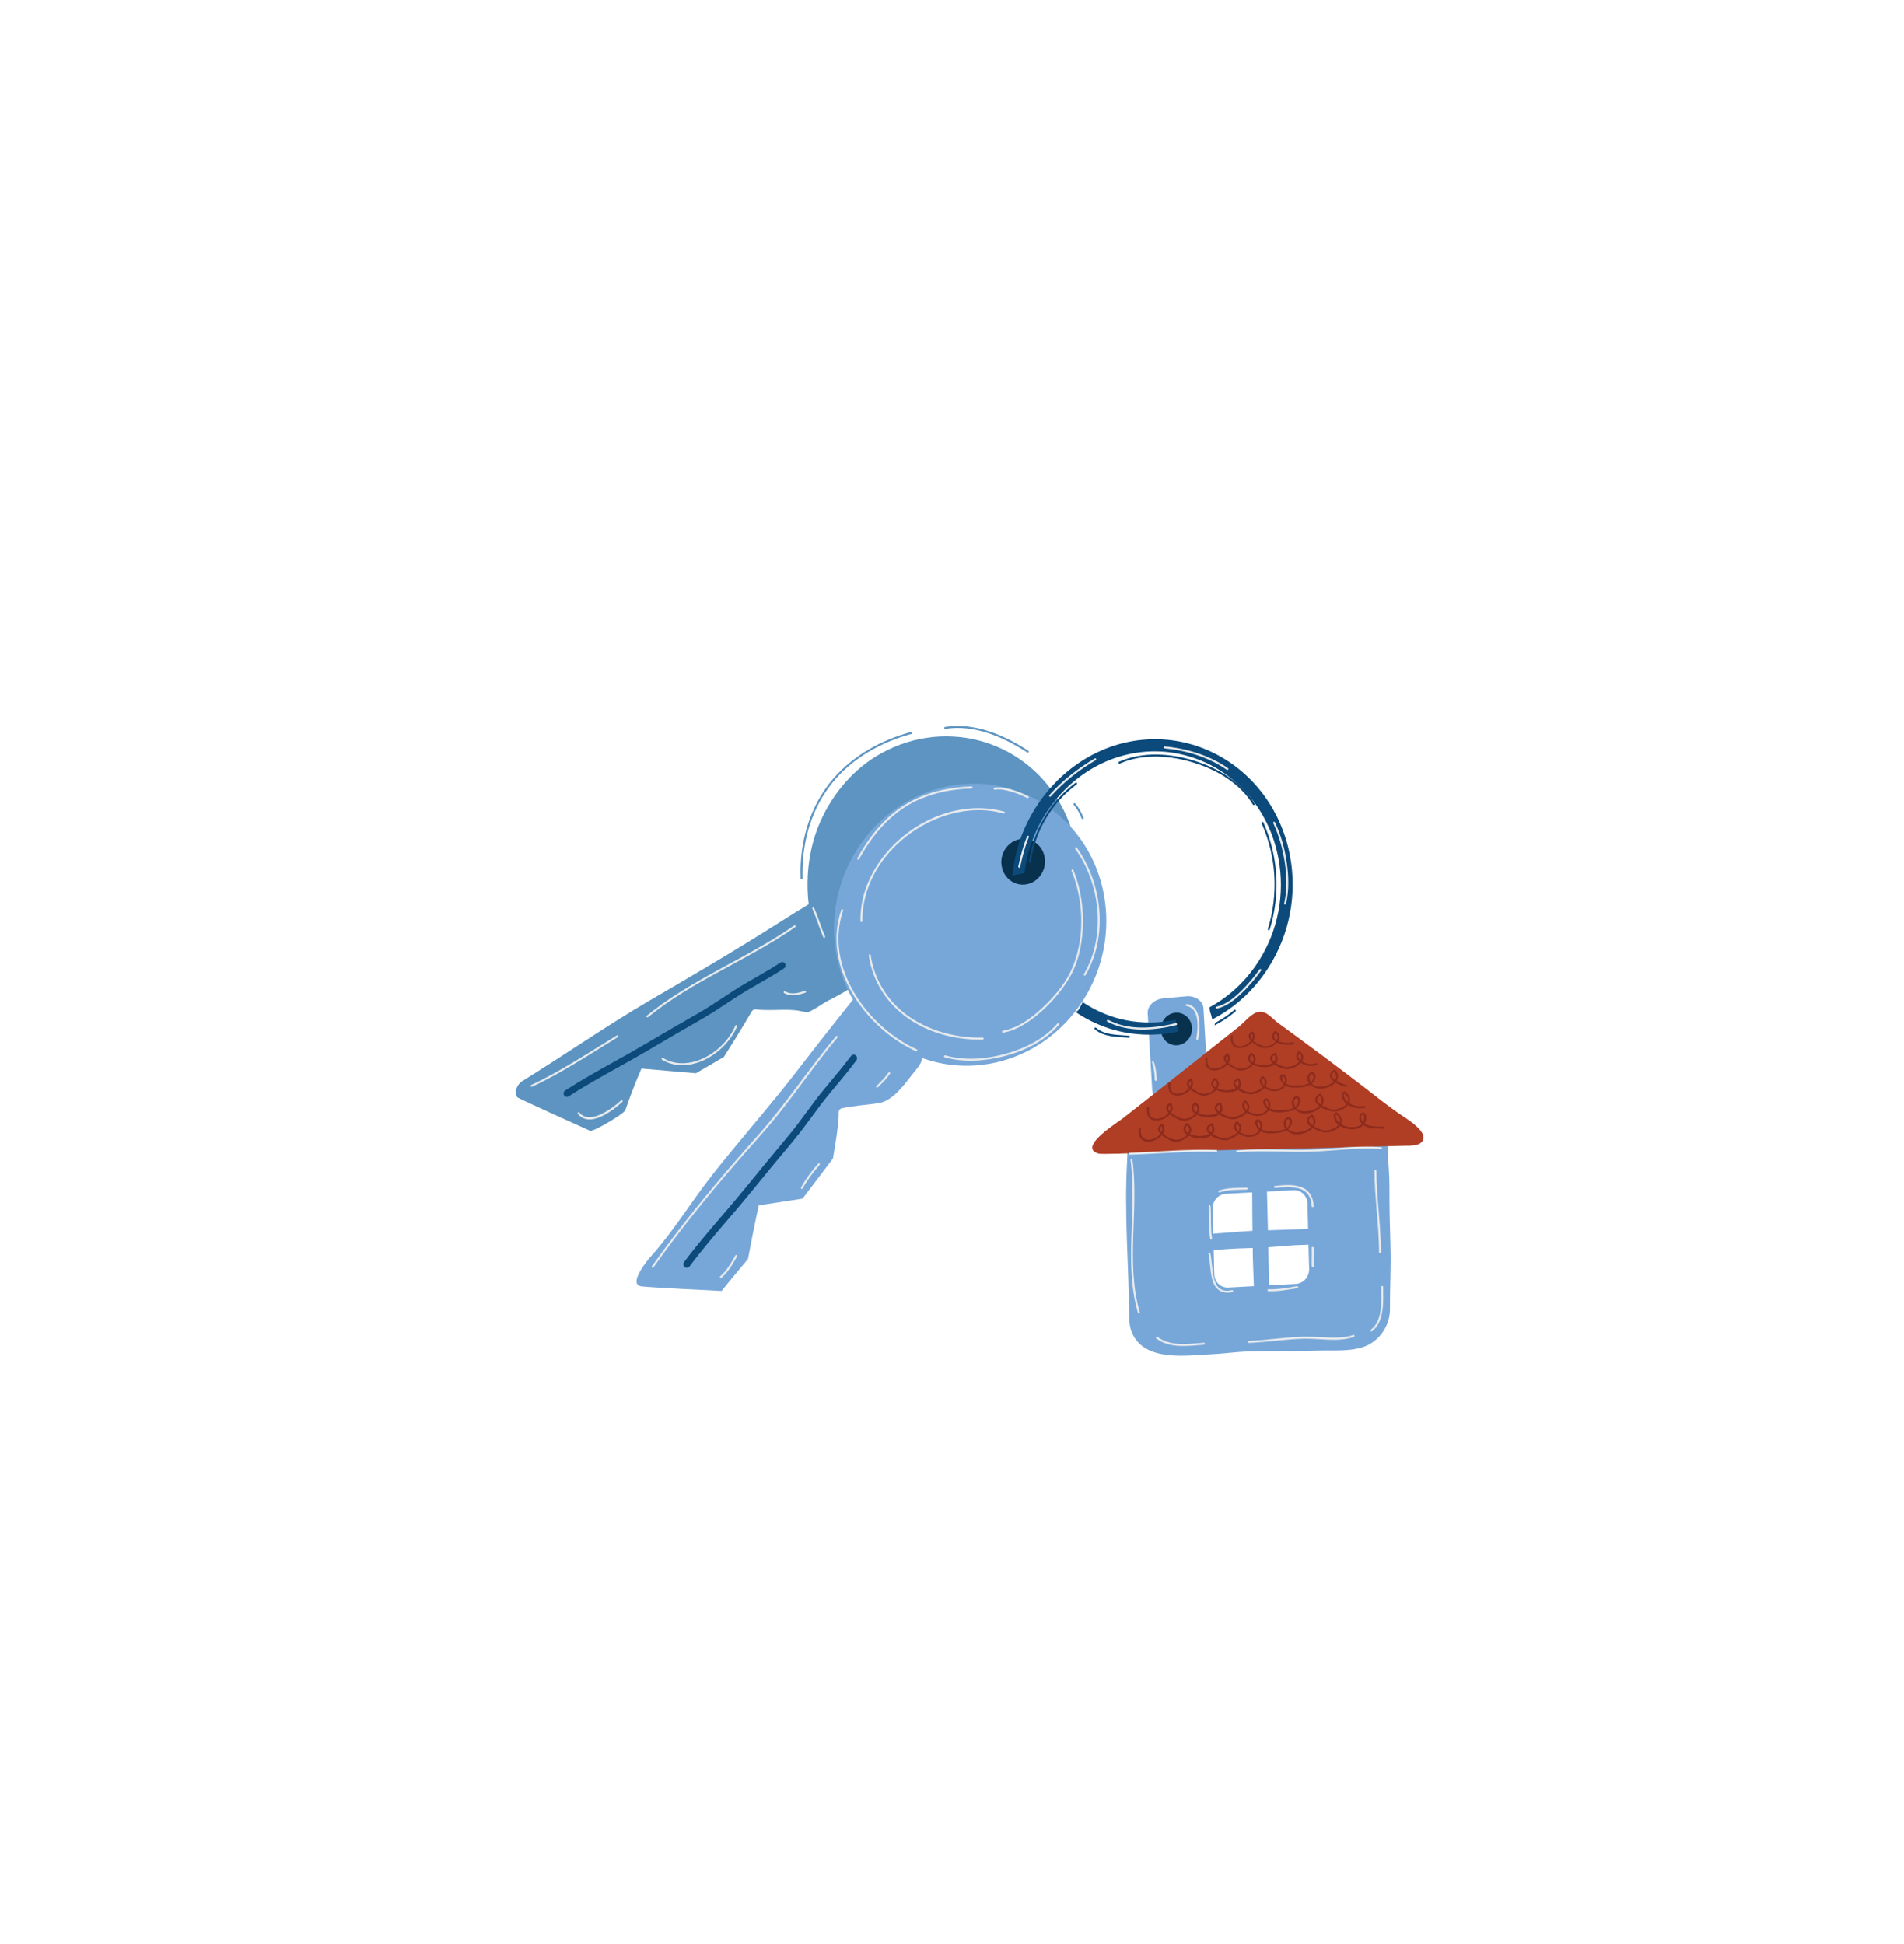 <svg width="237" height="242" viewBox="0 0 237 242" fill="none" xmlns="http://www.w3.org/2000/svg">
<g filter="url(#filter0_d_309_5353)">
<path d="M191.182 100.399C193.826 101.224 195.323 104.015 194.546 106.673L171.701 184.827C170.905 187.55 168.034 189.093 165.323 188.255L64.159 156.957C63.011 156.602 62.026 155.851 61.379 154.838L28.468 103.322C26.845 100.78 27.78 97.391 30.478 96.042L85.054 68.769C86.228 68.182 87.584 68.074 88.838 68.465L191.182 100.399ZM57.326 98.953C53.843 95.953 48.589 96.345 45.589 99.827C42.59 103.309 42.98 108.564 46.462 111.563C49.944 114.563 55.199 114.172 58.199 110.69C61.199 107.208 60.808 101.953 57.326 98.953Z" fill="white"/>
</g>
<path d="M150.364 135.053C150.419 135.984 149.542 136.821 148.405 136.923L145.576 137.176C144.439 137.279 143.473 136.607 143.418 135.677L142.856 126.16C142.801 125.23 143.678 124.393 144.815 124.291L147.644 124.037C148.781 123.935 149.747 124.606 149.802 125.537L150.364 135.053Z" fill="#77A7D9"/>
<path d="M125.717 124.032C133.801 119.036 136.608 108.31 131.985 100.075C127.362 91.84 117.061 89.214 108.976 94.21C105.79 96.179 103.249 99.396 101.843 102.926C99.808 108.038 100.03 114.98 103.101 119.45C108.009 126.596 118.335 128.593 125.717 124.032Z" fill="#5D94C1"/>
<path d="M106.88 119.068L107.403 120.755C107.862 122.316 103.873 124.163 102.902 124.669C102.497 124.88 100.799 126.099 100.39 126.026C100.118 125.977 99.847 125.923 99.578 125.864C98.1 125.538 95.587 125.899 94.092 125.658C93.828 125.616 93.649 125.77 93.508 126.019C92.32 128.111 90.1 131.587 90.1 131.587L86.621 133.616L79.846 133.032C79.846 133.032 78.87 135.208 77.828 138.22C77.676 138.657 73.828 140.937 73.449 140.778C72.739 140.459 64.996 136.975 64.391 136.61C64.015 135.94 64.298 135.034 65.024 134.585C70.389 131.263 75.571 127.644 81.003 124.481C86.438 121.316 91.746 118.191 97.079 114.802C101.64 111.903 106.347 109.218 110.946 106.374C111.716 105.899 112.488 105.429 113.258 104.955C113.984 104.507 114.878 104.686 115.255 105.357L119.715 113.302C120.526 114.747 114.193 118.608 114.193 118.608L108.81 118.011L106.88 119.068Z" fill="#5D94C1"/>
<path d="M121.434 99.237C119.687 99.111 117.959 99.699 116.383 100.477C114.762 101.276 113.249 102.343 111.874 103.541C110.419 104.809 109.336 106.57 108.69 108.396C108.022 110.285 107.809 112.309 107.588 114.283C107.57 114.445 107.815 114.444 107.833 114.283C108.042 112.407 108.26 110.516 108.842 108.707C109.446 106.825 110.528 105.194 111.925 103.831C113.178 102.609 114.736 101.613 116.262 100.816C117.855 99.984 119.644 99.361 121.428 99.49C121.584 99.501 121.59 99.248 121.434 99.237Z" fill="#E6EAED"/>
<path d="M70.451 136.541C70.355 136.513 70.27 136.451 70.214 136.357C70.095 136.156 70.158 135.889 70.356 135.76C72.344 134.466 74.42 133.311 76.428 132.194C77.705 131.483 79.026 130.749 80.308 129.986C82.658 128.591 85 127.241 86.981 126.105C87.999 125.521 88.997 124.862 89.963 124.224C90.874 123.623 91.817 123.001 92.778 122.44C93.16 122.216 93.548 121.994 93.924 121.779C94.991 121.166 96.094 120.533 97.148 119.839C97.346 119.709 97.603 119.767 97.724 119.967C97.845 120.167 97.783 120.435 97.586 120.565C96.509 121.273 95.394 121.913 94.316 122.532C93.942 122.746 93.556 122.968 93.176 123.19C92.235 123.739 91.303 124.354 90.401 124.949C89.424 125.594 88.414 126.261 87.373 126.858C85.395 127.992 83.056 129.34 80.712 130.733C79.419 131.501 78.093 132.239 76.811 132.952C74.815 134.062 72.752 135.21 70.789 136.488C70.683 136.557 70.561 136.572 70.451 136.541Z" fill="#0B4A7B"/>
<path d="M133.793 125.99C139.777 118.372 138.795 107.333 131.599 101.334C124.403 95.335 113.719 96.648 107.735 104.267C101.751 111.886 102.733 122.925 109.929 128.924C117.125 134.922 127.809 133.609 133.793 125.99Z" fill="#77A7D9"/>
<path d="M114.301 128.268C114.258 128.622 114.279 129.042 114.378 129.543C114.725 131.312 115.313 131.636 113.946 133.281C112.768 134.698 111.292 137.033 109.386 137.33C107.872 137.566 106.332 137.641 104.83 137.964C104.564 138.02 104.384 138.227 104.397 138.514C104.462 139.942 103.681 144.228 103.681 144.228L99.9 149.227L94.448 150.064C94.448 150.064 93.866 152.654 93.109 156.738C92.364 157.656 90.551 159.8 89.82 160.727C89.049 160.689 80.534 160.269 79.796 160.147C78.141 159.875 80.61 156.871 81.057 156.375C83.847 153.276 86.056 149.583 88.641 146.297C91.382 142.813 94.282 139.468 97.072 136.028C98.935 133.731 100.705 131.363 102.533 129.044C105.941 124.719 109.392 120.431 112.799 116.106C113.686 114.981 114.577 113.859 115.464 112.735C116.002 112.051 116.912 111.891 117.498 112.38L124.441 118.167C125.703 119.22 120.998 125.14 120.998 125.14C119.52 126.999 114.661 125.298 114.301 128.268Z" fill="#77A7D9"/>
<path d="M128.303 109.946C129.711 109.377 130.431 107.726 129.911 106.258C129.391 104.79 127.827 104.062 126.419 104.631C125.01 105.2 124.29 106.851 124.81 108.319C125.33 109.786 126.894 110.515 128.303 109.946Z" fill="#07314C"/>
<path d="M85.37 157.826C85.32 157.812 85.272 157.787 85.228 157.753C85.041 157.605 85.009 157.323 85.157 157.125C86.657 155.113 88.293 153.202 89.875 151.355C90.882 150.179 91.922 148.964 92.916 147.736C94.731 145.494 96.562 143.291 98.114 141.431C98.909 140.478 99.66 139.459 100.385 138.473C101.07 137.542 101.778 136.581 102.527 135.67C102.824 135.309 103.127 134.946 103.419 134.595C104.254 133.594 105.118 132.559 105.911 131.484C106.058 131.284 106.33 131.242 106.519 131.389C106.707 131.536 106.74 131.818 106.593 132.017C105.783 133.115 104.911 134.16 104.067 135.172C103.775 135.521 103.474 135.883 103.179 136.242C102.446 137.133 101.745 138.085 101.068 139.005C100.334 140.003 99.575 141.034 98.761 142.008C97.211 143.865 95.383 146.065 93.572 148.302C92.57 149.54 91.525 150.76 90.515 151.94C88.943 153.777 87.318 155.675 85.836 157.662C85.722 157.814 85.536 157.874 85.37 157.826Z" fill="#0B4A7B"/>
<path d="M147.109 130C148.113 129.594 148.626 128.418 148.255 127.372C147.885 126.326 146.77 125.806 145.766 126.212C144.762 126.617 144.249 127.794 144.62 128.84C144.99 129.886 146.105 130.406 147.109 130Z" fill="#07314C"/>
<path d="M140.558 164.065C140.564 164.709 140.652 165.334 140.902 165.924C142.447 169.57 147.653 168.762 150.809 168.607C152.388 168.53 153.95 168.292 155.526 168.252C158.426 168.177 161.269 168.241 164.111 168.149C165.986 168.089 168.538 168.331 170.277 167.46C171.936 166.628 173.027 164.864 173.014 162.969C172.997 160.353 173.159 157.785 173.078 155.184C173.003 152.734 172.94 150.268 172.951 147.829C172.957 146.382 172.825 144.948 172.739 143.508C172.662 142.2 172.771 140.856 172.451 139.584C171.895 137.369 170.554 135.722 168.178 135.809C168.166 135.809 145.418 136.578 145.017 136.591C142.999 136.659 141.788 137.849 140.865 139.611C140.056 141.157 140.408 142.685 140.308 144.334C139.906 150.923 140.505 157.488 140.558 164.065Z" fill="#77A7D9"/>
<path d="M151.143 158.639C151.168 159.605 151.945 160.348 152.88 160.298L161.302 159.848C162.237 159.798 162.976 158.974 162.951 158.009L162.747 149.831C162.723 148.865 161.945 148.123 161.01 148.173L152.589 148.623C151.654 148.673 150.915 149.497 150.939 150.462L151.143 158.639Z" fill="white"/>
<path d="M156.279 166.368L158.141 166.269C158.16 166.268 157.9 157.824 157.906 157.136C157.916 156.032 157.574 143.18 157.564 143.18C157.557 143.181 155.703 143.28 155.702 143.28C155.88 143.27 155.874 151.654 155.891 152.317C155.941 154.262 155.903 156.055 155.998 158.027C156.028 158.643 156.311 166.366 156.279 166.368Z" fill="#77A7D9"/>
<path d="M168.34 154.645C168.34 154.645 168.291 152.721 168.291 152.721C168.293 152.799 161.686 153.046 161.075 153.063C159.37 153.112 157.68 153.186 155.991 153.228C155.222 153.247 145.949 154.025 145.946 153.915C145.946 153.925 145.993 155.816 145.994 155.839C145.993 155.819 150.26 155.656 150.616 155.646C151.818 155.613 153.047 155.465 154.266 155.432C156.512 155.371 158.763 155.257 161.048 155.037C161.613 154.983 168.346 154.88 168.34 154.645Z" fill="#77A7D9"/>
<path d="M135.968 142.778C135.915 143.15 136.137 143.454 136.794 143.627C137.392 143.784 150.224 143.193 153.82 143.145C160.824 143.052 167.833 142.798 174.838 142.64C175.544 142.624 176.853 142.723 177.159 141.861C177.5 140.897 175.548 139.564 174.9 139.144C173.045 137.941 171.261 136.476 169.502 135.125C166.061 132.482 162.57 129.891 159.066 127.336C158.357 126.82 157.668 125.847 156.729 125.971C155.75 126.1 154.954 127.232 154.212 127.816C153.08 128.709 151.948 129.602 150.82 130.5C147.132 133.438 143.426 136.354 139.717 139.262C139.191 139.674 136.14 141.577 135.968 142.778Z" fill="#AF3E25"/>
<path d="M151.395 143.16C147.818 143.036 144.238 143.386 140.66 143.504C140.503 143.509 140.496 143.762 140.653 143.757C144.231 143.639 147.812 143.289 151.388 143.413C151.546 143.418 151.552 143.166 151.395 143.16Z" fill="#E6EAED"/>
<path d="M171.921 142.817C169.014 142.561 166.08 143.018 163.167 143.129C160.107 143.246 157.058 142.923 153.998 143.206C153.843 143.22 153.835 143.473 153.992 143.458C156.999 143.18 159.998 143.473 163.005 143.387C165.972 143.302 168.953 142.809 171.915 143.07C172.071 143.084 172.076 142.831 171.921 142.817Z" fill="#E6EAED"/>
<path d="M150.864 154.15C150.661 152.838 150.788 151.496 150.687 150.173C150.674 150.013 150.43 150.011 150.443 150.173C150.545 151.518 150.42 152.881 150.627 154.215C150.651 154.375 150.889 154.31 150.864 154.15Z" fill="#E6EAED"/>
<path d="M153.358 160.625C152.803 160.744 152.213 160.753 151.76 160.372C151.378 160.052 151.202 159.532 151.084 159.053C150.84 158.063 150.871 157.02 150.653 156.025C150.619 155.868 150.381 155.932 150.416 156.09C150.668 157.242 150.596 158.461 150.982 159.581C151.373 160.717 152.289 161.111 153.415 160.87C153.57 160.836 153.513 160.592 153.358 160.625Z" fill="#E6EAED"/>
<path d="M163.517 150.169C163.483 149.083 163.038 148.224 162.049 147.816C161.02 147.392 159.784 147.536 158.698 147.636C158.542 147.65 158.534 147.903 158.691 147.888C159.643 147.801 160.624 147.714 161.559 147.928C162.661 148.181 163.237 149.015 163.272 150.169C163.277 150.33 163.522 150.332 163.517 150.169Z" fill="#E6EAED"/>
<path d="M163.528 157.648C163.489 156.886 163.559 156.121 163.521 155.359C163.512 155.198 163.268 155.196 163.276 155.359C163.315 156.121 163.245 156.886 163.284 157.648C163.292 157.809 163.536 157.81 163.528 157.648Z" fill="#E6EAED"/>
<path d="M161.437 160.134C160.266 160.332 159.082 160.549 157.897 160.51C157.74 160.504 157.734 160.757 157.891 160.762C159.096 160.803 160.302 160.58 161.493 160.378C161.649 160.351 161.592 160.107 161.437 160.134Z" fill="#E6EAED"/>
<path d="M155.174 147.853C154.023 147.884 152.87 147.84 151.75 148.201C151.599 148.25 151.655 148.494 151.807 148.445C152.906 148.091 154.038 148.136 155.167 148.106C155.324 148.101 155.331 147.849 155.174 147.853Z" fill="#E6EAED"/>
<path d="M172.241 140.271C171.46 140.235 170.546 140.319 169.859 139.887C170.091 139.541 170.158 138.972 169.922 138.638C169.678 138.293 169.286 138.672 169.212 138.953C169.112 139.332 169.275 139.671 169.527 139.921C169.194 140.27 168.622 140.343 168.185 140.33C167.754 140.317 167.306 140.195 166.935 139.959C167.195 139.432 166.902 138.874 166.409 138.506C166.375 138.481 166.322 138.484 166.286 138.505C166.05 138.641 166.005 138.666 166.011 138.945C166.016 139.168 166.089 139.381 166.194 139.57C166.299 139.761 166.447 139.918 166.617 140.048C166.269 140.48 165.525 140.708 165.097 140.741C164.595 140.779 164.006 140.473 163.588 140.235C163.582 140.231 163.576 140.228 163.57 140.224C163.817 139.828 163.827 139.338 163.4 138.798C163.366 138.755 163.299 138.75 163.253 138.776C162.741 139.066 162.482 139.522 162.896 140.014C162.988 140.124 163.097 140.223 163.216 140.312C162.686 140.838 161.564 141.074 160.943 140.913C160.713 140.854 160.506 140.735 160.345 140.565C160.532 140.413 160.684 140.217 160.777 139.959C160.89 139.642 160.834 139.226 160.514 139.092C160.253 138.982 159.947 139.271 159.859 139.503C159.71 139.891 159.793 140.245 159.995 140.53C159.482 140.799 158.751 140.829 158.294 140.836C157.86 140.843 157.416 140.791 157.03 140.589C157.081 140.441 157.11 140.275 157.113 140.09C157.117 139.761 156.786 139.133 156.389 139.414C155.964 139.716 156.409 140.381 156.727 140.678C156.717 140.7 156.706 140.721 156.694 140.741C156.542 141.013 156.271 141.17 155.988 141.249C155.446 141.4 154.829 141.239 154.364 140.959C154.354 140.953 154.345 140.947 154.335 140.941C154.61 140.519 154.602 140.03 154.018 139.605C153.976 139.574 153.906 139.584 153.87 139.623C153.393 140.14 153.602 140.631 154.005 140.983C153.551 141.454 152.628 141.781 152.126 141.67C151.719 141.58 151.322 141.404 150.971 141.173C151.208 140.882 151.249 140.464 150.95 139.9C150.915 139.836 150.847 139.825 150.785 139.853C150.274 140.077 149.982 140.489 150.359 140.982C150.407 141.044 150.46 141.102 150.517 141.158C150.162 141.38 149.619 141.452 149.193 141.436C148.906 141.426 148.468 141.347 148.117 141.189C148.401 140.756 148.398 140.249 147.789 139.837C147.746 139.808 147.677 139.814 147.641 139.855C147.101 140.46 147.278 140.95 147.763 141.272C147.704 141.339 147.638 141.403 147.565 141.465C147.164 141.8 146.625 141.963 146.126 141.868C145.85 141.814 145.179 141.51 144.759 141.144C144.984 140.789 145.034 140.376 144.768 139.97C144.731 139.913 144.666 139.886 144.603 139.922C143.96 140.287 144.063 140.749 144.438 141.156C143.732 142.036 141.782 142.435 142.014 140.555C142.033 140.394 141.789 140.395 141.769 140.555C141.506 142.694 143.756 142.338 144.62 141.332C145.098 141.748 145.809 142.077 146.172 142.131C146.749 142.217 147.526 141.873 147.963 141.388C148.766 141.79 150.103 141.832 150.765 141.363C151.167 141.649 151.683 141.831 152.119 141.927C152.747 142.066 153.7 141.682 154.192 141.128C154.397 141.269 154.628 141.378 154.837 141.444C155.602 141.683 156.531 141.5 156.923 140.824C157.526 141.176 158.383 141.127 159.048 141.036C159.422 140.985 159.815 140.894 160.141 140.704C160.396 140.964 160.752 141.143 161.088 141.204C161.821 141.335 162.871 141.02 163.404 140.441C163.798 140.685 164.269 140.844 164.679 140.944C165.366 141.111 166.157 140.798 166.673 140.306C166.719 140.262 166.76 140.217 166.797 140.172C166.952 140.267 167.118 140.344 167.282 140.406C168.025 140.689 169.097 140.702 169.707 140.073C169.814 140.152 169.928 140.217 170.04 140.265C170.714 140.552 171.516 140.491 172.234 140.523C172.392 140.531 172.398 140.278 172.241 140.271ZM144.616 140.209C144.732 140.461 144.7 140.719 144.573 140.955C144.361 140.7 144.311 140.433 144.616 140.209ZM147.741 140.116C148.101 140.404 148.107 140.755 147.908 141.079C147.57 140.865 147.404 140.55 147.741 140.116ZM150.42 140.581C150.359 140.362 150.596 140.215 150.783 140.125C150.956 140.507 150.899 140.789 150.719 140.991C150.589 140.883 150.466 140.747 150.42 140.581ZM153.969 139.886C154.332 140.19 154.336 140.514 154.15 140.803C153.878 140.56 153.727 140.221 153.969 139.886ZM156.526 139.947C156.478 139.78 156.482 139.481 156.705 139.674C156.913 139.854 156.902 140.17 156.819 140.444C156.679 140.314 156.583 140.142 156.526 139.947ZM160.115 139.532C160.326 139.124 160.63 139.432 160.569 139.792C160.525 140.052 160.393 140.245 160.209 140.391C160.201 140.38 160.193 140.369 160.185 140.357C160.034 140.107 159.973 139.806 160.115 139.532ZM162.964 139.68C162.807 139.404 163.056 139.188 163.277 139.05C163.569 139.459 163.562 139.815 163.382 140.106C163.217 139.992 163.063 139.856 162.964 139.68ZM166.543 139.631C166.357 139.425 166.26 139.158 166.254 138.876C166.248 138.592 166.516 138.921 166.587 138.996C166.732 139.151 166.811 139.347 166.805 139.565C166.803 139.657 166.783 139.745 166.75 139.826C166.676 139.766 166.606 139.702 166.543 139.631ZM169.617 138.772C169.948 138.64 169.763 139.525 169.673 139.722C169.464 139.452 169.259 138.915 169.617 138.772Z" fill="#8D2B1D"/>
<path d="M169.843 137.665C169.624 137.712 169.398 137.724 169.2 137.718C168.769 137.705 168.32 137.584 167.95 137.348C168.21 136.821 167.916 136.262 167.423 135.895C167.389 135.87 167.337 135.873 167.301 135.894C167.065 136.03 167.02 136.055 167.026 136.334C167.031 136.557 167.104 136.769 167.208 136.959C167.313 137.15 167.461 137.307 167.631 137.437C167.284 137.869 166.539 138.097 166.111 138.129C165.61 138.168 165.021 137.862 164.603 137.623C164.597 137.62 164.591 137.616 164.585 137.613C164.832 137.216 164.841 136.726 164.414 136.187C164.38 136.143 164.314 136.139 164.267 136.165C163.755 136.454 163.497 136.911 163.911 137.403C164.003 137.513 164.112 137.612 164.231 137.701C163.701 138.227 162.579 138.463 161.958 138.302C161.728 138.242 161.521 138.123 161.359 137.953C161.546 137.802 161.699 137.606 161.792 137.347C161.905 137.031 161.848 136.615 161.529 136.48C161.268 136.37 160.962 136.66 160.874 136.891C160.725 137.28 160.808 137.634 161.009 137.918C160.496 138.188 159.766 138.218 159.309 138.225C158.875 138.232 158.431 138.18 158.045 137.977C158.096 137.829 158.125 137.664 158.127 137.479C158.131 137.15 157.8 136.521 157.404 136.803C156.979 137.104 157.424 137.77 157.742 138.067C157.731 138.089 157.72 138.11 157.709 138.13C157.557 138.402 157.285 138.559 157.003 138.637C156.461 138.788 155.843 138.627 155.378 138.347C155.369 138.342 155.36 138.335 155.35 138.329C155.624 137.907 155.616 137.418 155.033 136.994C154.991 136.963 154.921 136.973 154.885 137.012C154.408 137.528 154.617 138.02 155.02 138.372C154.566 138.843 153.643 139.17 153.141 139.059C152.734 138.968 152.337 138.792 151.986 138.562C152.223 138.271 152.264 137.853 151.965 137.289C151.93 137.224 151.861 137.214 151.799 137.241C151.289 137.466 150.997 137.877 151.374 138.371C151.421 138.432 151.474 138.491 151.531 138.547C151.177 138.768 150.634 138.841 150.207 138.825C149.92 138.814 149.483 138.735 149.132 138.578C149.415 138.144 149.412 137.637 148.804 137.226C148.761 137.197 148.692 137.203 148.656 137.244C148.116 137.849 148.293 138.338 148.778 138.661C148.719 138.728 148.653 138.792 148.579 138.854C148.179 139.189 147.64 139.352 147.141 139.256C146.864 139.203 146.193 138.898 145.774 138.532C145.999 138.178 146.048 137.764 145.783 137.359C145.746 137.302 145.681 137.275 145.618 137.311C144.975 137.676 145.078 138.137 145.453 138.545C144.746 139.424 142.796 139.824 143.028 137.944C143.048 137.782 142.804 137.783 142.784 137.944C142.52 140.083 144.771 139.727 145.635 138.72C146.112 139.137 146.824 139.465 147.186 139.52C147.764 139.606 148.54 139.262 148.978 138.777C149.781 139.178 151.118 139.221 151.78 138.752C152.182 139.038 152.698 139.22 153.133 139.316C153.762 139.455 154.715 139.07 155.206 138.516C155.412 138.658 155.643 138.767 155.851 138.832C156.617 139.071 157.546 138.888 157.938 138.212C158.54 138.565 159.398 138.515 160.063 138.425C160.437 138.374 160.83 138.282 161.156 138.092C161.411 138.352 161.766 138.532 162.103 138.592C162.836 138.724 163.886 138.409 164.419 137.829C164.812 138.074 165.284 138.233 165.694 138.333C166.38 138.5 167.172 138.187 167.688 137.695C167.734 137.65 167.775 137.605 167.812 137.56C167.967 137.655 168.133 137.732 168.297 137.795C168.781 137.979 169.404 138.047 169.949 137.899C169.916 137.82 169.881 137.742 169.843 137.665ZM145.587 138.344C145.376 138.089 145.326 137.821 145.63 137.598C145.747 137.849 145.714 138.107 145.587 138.344ZM148.923 138.468C148.585 138.254 148.419 137.939 148.756 137.505C149.115 137.793 149.121 138.144 148.923 138.468ZM151.734 138.38C151.603 138.272 151.481 138.136 151.435 137.97C151.374 137.751 151.611 137.604 151.798 137.514C151.97 137.896 151.914 138.177 151.734 138.38ZM155.165 138.191C154.893 137.949 154.742 137.609 154.984 137.275C155.346 137.579 155.351 137.903 155.165 138.191ZM157.541 137.336C157.492 137.168 157.496 136.87 157.719 137.063C157.928 137.243 157.917 137.559 157.834 137.833C157.693 137.702 157.598 137.53 157.541 137.336ZM161.223 137.78C161.216 137.769 161.207 137.757 161.2 137.746C161.049 137.495 160.988 137.194 161.13 136.92C161.341 136.513 161.645 136.82 161.584 137.181C161.54 137.44 161.407 137.634 161.223 137.78ZM164.397 137.495C164.231 137.381 164.078 137.244 163.978 137.069C163.822 136.792 164.07 136.576 164.292 136.438C164.584 136.848 164.577 137.204 164.397 137.495ZM167.764 137.215C167.691 137.155 167.621 137.091 167.557 137.02C167.371 136.814 167.275 136.547 167.269 136.264C167.263 135.98 167.531 136.31 167.601 136.384C167.747 136.54 167.826 136.736 167.82 136.953C167.817 137.046 167.798 137.133 167.764 137.215Z" fill="#8D2B1D"/>
<path d="M167.618 135.064C167.194 135.017 166.737 134.778 166.398 134.584C166.392 134.581 166.387 134.577 166.381 134.574C166.618 134.193 166.627 133.723 166.217 133.205C166.184 133.163 166.12 133.159 166.076 133.184C165.584 133.461 165.336 133.9 165.733 134.373C165.822 134.478 165.926 134.573 166.041 134.659C165.531 135.164 164.454 135.391 163.858 135.236C163.637 135.178 163.439 135.064 163.283 134.901C163.463 134.756 163.609 134.568 163.698 134.32C163.807 134.016 163.753 133.616 163.446 133.487C163.196 133.381 162.902 133.659 162.817 133.881C162.674 134.255 162.753 134.594 162.947 134.868C162.455 135.126 161.753 135.155 161.314 135.162C160.898 135.168 160.471 135.119 160.1 134.924C160.149 134.782 160.178 134.623 160.18 134.446C160.184 134.129 159.866 133.526 159.485 133.796C159.077 134.086 159.504 134.725 159.81 135.01C159.799 135.031 159.789 135.051 159.778 135.07C159.632 135.331 159.371 135.482 159.1 135.558C158.58 135.703 157.987 135.548 157.54 135.279C157.531 135.274 157.522 135.268 157.513 135.262C157.777 134.857 157.769 134.388 157.209 133.98C157.168 133.95 157.101 133.959 157.066 133.997C156.608 134.493 156.809 134.965 157.196 135.303C156.76 135.755 155.874 136.069 155.391 135.962C155.001 135.876 154.62 135.707 154.283 135.485C154.51 135.206 154.549 134.804 154.262 134.263C154.229 134.201 154.163 134.191 154.104 134.217C153.613 134.433 153.333 134.828 153.695 135.302C153.74 135.361 153.791 135.417 153.846 135.471C153.506 135.684 152.985 135.753 152.575 135.738C152.299 135.728 151.879 135.652 151.542 135.501C151.814 135.084 151.812 134.598 151.227 134.202C151.186 134.175 151.12 134.181 151.085 134.22C150.567 134.801 150.736 135.271 151.203 135.581C151.146 135.644 151.082 135.707 151.012 135.766C150.627 136.087 150.109 136.244 149.63 136.152C149.365 136.101 148.721 135.809 148.318 135.457C148.534 135.116 148.581 134.72 148.326 134.33C148.291 134.276 148.228 134.25 148.168 134.284C147.55 134.635 147.649 135.078 148.01 135.469C147.331 136.314 145.458 136.697 145.681 134.892C145.7 134.737 145.466 134.738 145.447 134.892C145.193 136.946 147.355 136.604 148.184 135.638C148.643 136.038 149.326 136.353 149.674 136.405C150.229 136.488 150.974 136.158 151.394 135.692C152.165 136.078 153.449 136.118 154.084 135.668C154.471 135.942 154.966 136.117 155.385 136.21C155.988 136.343 156.903 135.974 157.375 135.442C157.572 135.578 157.794 135.683 157.995 135.745C158.73 135.975 159.622 135.799 159.998 135.15C160.576 135.488 161.4 135.441 162.039 135.354C162.398 135.305 162.775 135.217 163.088 135.035C163.333 135.285 163.674 135.457 163.997 135.515C164.701 135.641 165.71 135.339 166.221 134.782C166.599 135.017 167.052 135.17 167.446 135.266C167.544 135.289 167.644 135.302 167.745 135.306C167.699 135.228 167.657 135.147 167.618 135.064ZM148.139 135.276C147.936 135.031 147.888 134.775 148.18 134.56C148.292 134.801 148.261 135.049 148.139 135.276ZM151.342 135.395C151.017 135.19 150.857 134.887 151.181 134.471C151.526 134.747 151.532 135.084 151.342 135.395ZM154.041 135.311C153.915 135.207 153.798 135.076 153.753 134.917C153.695 134.707 153.922 134.566 154.103 134.479C154.268 134.846 154.214 135.116 154.041 135.311ZM157.336 135.13C157.074 134.897 156.929 134.571 157.161 134.25C157.51 134.542 157.514 134.853 157.336 135.13ZM159.617 134.308C159.57 134.147 159.574 133.861 159.788 134.046C159.989 134.219 159.978 134.523 159.898 134.786C159.763 134.66 159.671 134.495 159.617 134.308ZM163.153 134.735C163.146 134.724 163.138 134.713 163.13 134.702C162.985 134.461 162.927 134.172 163.063 133.909C163.265 133.518 163.557 133.813 163.499 134.159C163.457 134.408 163.329 134.595 163.153 134.735ZM166.2 134.461C166.041 134.352 165.894 134.22 165.799 134.052C165.648 133.786 165.887 133.579 166.099 133.446C166.38 133.84 166.373 134.182 166.2 134.461Z" fill="#8D2B1D"/>
<path d="M163.888 132.331C163.807 132.371 163.721 132.404 163.635 132.428C163.118 132.572 162.528 132.418 162.085 132.152C162.075 132.146 162.067 132.14 162.058 132.134C162.32 131.732 162.312 131.265 161.755 130.86C161.715 130.831 161.648 130.84 161.613 130.877C161.158 131.37 161.358 131.839 161.742 132.175C161.309 132.625 160.428 132.937 159.949 132.831C159.561 132.745 159.182 132.576 158.846 132.356C159.073 132.079 159.112 131.68 158.826 131.141C158.794 131.08 158.728 131.07 158.669 131.096C158.181 131.31 157.903 131.703 158.263 132.174C158.308 132.233 158.358 132.289 158.413 132.342C158.074 132.553 157.556 132.622 157.149 132.607C156.875 132.597 156.458 132.522 156.123 132.372C156.393 131.958 156.391 131.474 155.81 131.081C155.769 131.054 155.703 131.059 155.668 131.098C155.153 131.676 155.322 132.143 155.785 132.451C155.729 132.514 155.666 132.576 155.596 132.635C155.213 132.954 154.699 133.11 154.222 133.019C153.959 132.968 153.318 132.677 152.918 132.328C153.132 131.989 153.179 131.595 152.926 131.208C152.891 131.154 152.829 131.128 152.769 131.162C152.155 131.51 152.253 131.951 152.612 132.34C151.937 133.179 150.076 133.56 150.297 131.767C150.316 131.612 150.083 131.613 150.064 131.766C149.813 133.808 151.961 133.468 152.785 132.507C153.241 132.905 153.92 133.219 154.266 133.27C154.817 133.352 155.558 133.024 155.976 132.561C156.742 132.945 158.018 132.985 158.649 132.537C159.033 132.81 159.526 132.984 159.942 133.076C160.541 133.209 161.451 132.841 161.92 132.313C162.116 132.448 162.336 132.552 162.536 132.614C163.014 132.764 163.559 132.739 163.983 132.524C163.951 132.46 163.919 132.395 163.888 132.331ZM152.74 132.148C152.538 131.905 152.49 131.649 152.781 131.436C152.892 131.676 152.861 131.922 152.74 132.148ZM155.924 132.266C155.601 132.062 155.442 131.761 155.764 131.347C156.107 131.623 156.113 131.957 155.924 132.266ZM158.606 132.182C158.482 132.079 158.365 131.949 158.321 131.791C158.263 131.582 158.489 131.442 158.668 131.356C158.832 131.72 158.778 131.989 158.606 132.182ZM161.881 132.002C161.621 131.771 161.477 131.447 161.708 131.128C162.054 131.418 162.058 131.727 161.881 132.002Z" fill="#8D2B1D"/>
<path d="M161.022 129.716C160.73 129.813 160.388 129.846 160.101 129.835C159.836 129.825 159.43 129.752 159.106 129.607C159.368 129.205 159.366 128.736 158.802 128.355C158.763 128.328 158.699 128.334 158.665 128.371C158.166 128.932 158.329 129.385 158.779 129.683C158.724 129.745 158.663 129.805 158.595 129.862C158.224 130.172 157.725 130.323 157.263 130.234C157.007 130.185 156.386 129.903 155.998 129.564C156.206 129.236 156.251 128.853 156.006 128.478C155.971 128.425 155.911 128.401 155.853 128.434C155.258 128.771 155.353 129.199 155.7 129.576C155.046 130.39 153.241 130.76 153.456 129.02C153.474 128.87 153.248 128.871 153.23 129.02C152.986 131 155.069 130.67 155.869 129.738C156.311 130.124 156.97 130.428 157.305 130.478C157.84 130.558 158.558 130.24 158.964 129.791C159.557 130.087 160.464 130.171 161.118 129.973C161.082 129.888 161.05 129.803 161.022 129.716ZM155.825 129.389C155.629 129.153 155.583 128.906 155.864 128.698C155.972 128.931 155.942 129.17 155.825 129.389ZM158.913 129.504C158.599 129.306 158.445 129.014 158.757 128.613C159.091 128.88 159.096 129.204 158.913 129.504Z" fill="#8D2B1D"/>
<path d="M146.337 126.961C144.3 127.393 142.167 127.413 140.156 127.014C139.764 126.937 139.37 126.841 138.984 126.73C137.585 126.328 136.242 125.715 134.994 124.907L134.768 124.761L134.644 125.012C134.52 125.263 134.381 125.509 134.275 125.696C134.254 125.733 134.229 125.762 134.198 125.785L133.9 126.007L134.204 126.204C135.566 127.083 137.031 127.752 138.558 128.191C138.981 128.312 139.414 128.418 139.844 128.503C142.074 128.945 144.441 128.917 146.696 128.423C146.524 127.945 146.406 127.458 146.337 126.961Z" fill="#0B4A7B"/>
<path d="M160.577 106.579C159.952 103.217 158.452 100.138 156.238 97.674C154.084 95.277 151.343 93.55 148.311 92.678C145.625 91.906 142.861 91.829 140.097 92.449C136.251 93.313 132.699 95.6 130.096 98.888C127.835 101.744 126.438 105.129 126.056 108.676L126.02 109.015L126.343 108.945C126.638 108.88 126.94 108.818 127.231 108.759L127.523 108.699L127.546 108.514C128.435 101.423 133.71 95.426 140.372 93.93C142.901 93.362 145.429 93.432 147.885 94.139C153.672 95.802 157.984 100.693 159.139 106.902C159.958 111.312 159.094 115.823 156.705 119.606C155.129 122.103 153.011 124.08 150.548 125.409C150.57 125.585 150.591 125.761 150.613 125.937C150.739 126.251 150.829 126.579 150.888 126.914C153.713 125.465 156.138 123.243 157.926 120.412C160.528 116.291 161.469 111.378 160.577 106.579Z" fill="#0B4A7B"/>
<path d="M127.838 104.142C127.334 105.345 127.032 106.606 126.749 107.874C126.713 108.033 126.947 108.101 126.982 107.942C127.266 106.673 127.568 105.412 128.071 104.209C128.134 104.058 127.9 103.993 127.838 104.142Z" fill="#E6EAED"/>
<path d="M136.278 94.426C134.183 95.646 132.268 97.159 130.624 98.984C130.516 99.104 130.682 99.286 130.79 99.165C132.42 97.356 134.316 95.856 136.393 94.646C136.532 94.565 136.417 94.345 136.278 94.426Z" fill="#E6EAED"/>
<path d="M160.169 107.389C159.921 105.654 159.44 103.937 158.703 102.368C158.635 102.223 158.42 102.348 158.488 102.493C159.199 104.007 159.649 105.649 159.911 107.317C160.175 109 160.232 110.779 159.846 112.464C159.81 112.623 160.044 112.691 160.08 112.532C160.468 110.838 160.41 109.083 160.169 107.389Z" fill="#E6EAED"/>
<path d="M156.775 120.694C156.088 121.655 155.325 122.559 154.485 123.38C153.627 124.218 152.604 125.066 151.432 125.324C151.277 125.358 151.334 125.602 151.488 125.568C152.631 125.317 153.619 124.525 154.475 123.728C155.408 122.861 156.237 121.864 156.982 120.824C157.077 120.691 156.869 120.563 156.775 120.694Z" fill="#E6EAED"/>
<path d="M146.359 127.382C143.649 128.04 140.481 128.312 137.965 126.978C137.827 126.905 137.696 127.122 137.835 127.195C140.413 128.562 143.634 128.301 146.415 127.626C146.57 127.589 146.513 127.345 146.359 127.382Z" fill="#E6EAED"/>
<path d="M152.845 95.637C150.555 94.04 147.72 93.182 144.959 92.93C144.802 92.915 144.797 93.168 144.952 93.182C147.67 93.431 150.462 94.283 152.714 95.854C152.844 95.944 152.974 95.726 152.845 95.637Z" fill="#E6EAED"/>
<path d="M133.887 97.45C130.781 99.74 128.559 103.383 128.09 107.28C128.071 107.44 128.307 107.498 128.327 107.336C128.787 103.506 130.955 99.917 134.012 97.664C134.141 97.569 134.017 97.354 133.887 97.45Z" fill="#0B4A7B"/>
<path d="M156.17 100.057C154.533 97.325 151.591 95.64 148.674 94.72C145.703 93.783 142.239 93.537 139.279 94.849C139.133 94.914 139.25 95.133 139.394 95.069C142.269 93.794 145.609 94.06 148.498 94.931C151.386 95.802 154.341 97.489 155.955 100.182C156.036 100.318 156.252 100.194 156.17 100.057Z" fill="#0B4A7B"/>
<path d="M157.26 102.393C157.195 102.246 156.981 102.372 157.045 102.518C158.862 106.636 159.165 111.266 157.816 115.663C157.768 115.819 158.001 115.886 158.049 115.73C159.419 111.268 159.104 106.571 157.26 102.393Z" fill="#0B4A7B"/>
<path d="M153.627 125.738C152.884 126.381 152.071 126.906 151.222 127.364C151.231 127.431 151.226 127.503 151.204 127.579C151.195 127.612 151.18 127.643 151.164 127.674C152.093 127.184 152.983 126.62 153.793 125.919C153.916 125.813 153.749 125.633 153.627 125.738Z" fill="#0B4A7B"/>
<path d="M140.53 128.948C139.091 128.803 137.6 128.92 136.418 127.941C136.297 127.841 136.168 128.06 136.287 128.158C137.504 129.166 139.041 129.051 140.524 129.201C140.68 129.216 140.686 128.964 140.53 128.948Z" fill="#0B4A7B"/>
<path d="M141.87 163.349C140.088 157.196 141.805 150.639 140.955 144.353C140.933 144.193 140.695 144.259 140.717 144.418C141.568 150.706 139.849 157.257 141.633 163.414C141.677 163.568 141.915 163.505 141.87 163.349Z" fill="#E6EAED"/>
<path d="M149.855 167.167C147.947 167.316 145.68 167.671 144.062 166.425C143.937 166.329 143.808 166.546 143.932 166.641C145.587 167.917 147.897 167.572 149.849 167.419C150.005 167.407 150.013 167.155 149.855 167.167Z" fill="#E6EAED"/>
<path d="M168.465 166.199C167.477 166.542 166.443 166.549 165.422 166.512C164.356 166.474 163.293 166.4 162.225 166.423C159.976 166.469 157.74 166.845 155.492 166.941C155.336 166.948 155.328 167.2 155.486 167.194C157.783 167.095 160.067 166.72 162.366 166.672C164.383 166.63 166.551 167.129 168.521 166.443C168.671 166.391 168.616 166.146 168.465 166.199Z" fill="#E6EAED"/>
<path d="M172.166 160.218C172.165 160.056 171.921 160.055 171.922 160.218C171.929 161.877 172.156 164.396 170.658 165.531C170.531 165.627 170.644 165.848 170.773 165.751C172.372 164.539 172.174 161.995 172.166 160.218Z" fill="#E6EAED"/>
<path d="M171.901 155.921C171.881 152.51 171.348 149.141 171.328 145.73C171.327 145.568 171.083 145.567 171.084 145.73C171.104 149.142 171.637 152.51 171.657 155.921C171.657 156.083 171.902 156.084 171.901 155.921Z" fill="#E6EAED"/>
<path d="M143.986 134.439C143.963 133.65 143.88 132.896 143.605 132.16C143.549 132.01 143.334 132.136 143.39 132.285C143.648 132.977 143.72 133.696 143.741 134.439C143.746 134.6 143.991 134.602 143.986 134.439Z" fill="#E6EAED"/>
<path d="M149.142 129.361C149.402 127.957 149.573 125.298 147.754 125.004C147.601 124.979 147.528 125.222 147.683 125.248C149.341 125.515 149.145 128.015 148.909 129.294C148.879 129.452 149.112 129.521 149.142 129.361Z" fill="#E6EAED"/>
<path d="M114.118 130.64C108.108 127.934 102.528 120.502 104.947 113.356C105 113.201 104.766 113.134 104.713 113.289C102.29 120.449 107.748 127.89 113.722 130.736C113.81 130.778 113.899 130.817 113.987 130.857C114.128 130.921 114.26 130.704 114.118 130.64Z" fill="#E6EAED"/>
<path d="M131.622 127.423C129.94 129.368 127.546 130.526 125.162 131.192C122.738 131.868 120.072 132.069 117.661 131.391C117.51 131.348 117.439 131.592 117.59 131.634C120.015 132.317 122.66 132.113 125.103 131.467C127.562 130.817 130.061 129.601 131.788 127.604C131.894 127.481 131.729 127.3 131.622 127.423Z" fill="#E6EAED"/>
<path d="M120.94 97.907C118.038 98.018 115.134 98.644 112.596 100.225C110.068 101.8 108.17 104.219 106.725 106.841C106.646 106.983 106.853 107.113 106.932 106.97C108.362 104.373 110.222 102.021 112.711 100.445C115.195 98.872 118.086 98.269 120.934 98.16C121.09 98.154 121.098 97.901 120.94 97.907Z" fill="#E6EAED"/>
<path d="M134.013 105.504C133.92 105.375 133.742 105.553 133.834 105.681C136.943 109.984 137.713 116.453 134.923 121.279C134.841 121.421 135.048 121.55 135.129 121.409C137.981 116.476 137.188 109.9 134.013 105.504Z" fill="#E6EAED"/>
<path d="M124.995 101.047C118.13 99.11 109.993 103.841 107.684 110.865C107.281 112.092 107.09 113.385 107.1 114.67C107.101 114.832 107.345 114.833 107.344 114.67C107.284 106.706 115.302 100.428 122.613 100.887C123.397 100.937 124.17 101.078 124.924 101.29C125.075 101.333 125.146 101.089 124.995 101.047Z" fill="#E6EAED"/>
<path d="M122.326 129.174C119.18 129.237 116.017 128.45 113.382 126.718C110.704 124.958 108.858 122.175 108.377 118.893C108.354 118.732 108.116 118.798 108.14 118.957C108.627 122.283 110.487 125.056 113.164 126.877C115.827 128.689 119.115 129.49 122.319 129.427C122.477 129.424 122.484 129.171 122.326 129.174Z" fill="#E6EAED"/>
<path d="M134.766 115.824C134.911 113.683 134.657 111.504 134.027 109.482C133.903 109.083 133.757 108.692 133.598 108.308C133.537 108.159 133.322 108.285 133.383 108.432C134.961 112.261 135.095 117.215 133.214 121.052C132.389 122.735 131.082 124.226 129.736 125.485C128.357 126.775 126.676 127.994 124.822 128.322C124.666 128.35 124.723 128.594 124.878 128.566C126.627 128.257 128.198 127.166 129.54 125.994C130.959 124.754 132.236 123.262 133.188 121.611C134.193 119.866 134.63 117.811 134.766 115.824Z" fill="#E6EAED"/>
<path d="M102.702 116.575C102.196 115.41 101.841 114.181 101.335 113.016C101.271 112.869 101.056 112.994 101.12 113.141C101.626 114.305 101.981 115.535 102.487 116.7C102.551 116.847 102.766 116.721 102.702 116.575Z" fill="#E6EAED"/>
<path d="M113.39 91.132C109.745 92.126 106.284 93.994 103.727 96.942C101.233 99.817 99.925 103.511 99.684 107.292C99.64 107.983 99.637 108.674 99.658 109.364C99.663 109.526 99.908 109.527 99.903 109.364C99.777 105.344 100.752 101.329 103.155 98.048C105.522 94.816 109.037 92.716 112.727 91.583C112.966 91.509 113.206 91.442 113.447 91.376C113.6 91.335 113.543 91.09 113.39 91.132Z" fill="#5D94C1"/>
<path d="M127.996 93.471C125 91.519 121.287 89.91 117.624 90.502C117.468 90.528 117.526 90.772 117.681 90.747C121.273 90.166 124.931 91.776 127.866 93.688C127.998 93.774 128.128 93.557 127.996 93.471Z" fill="#5D94C1"/>
<path d="M134.868 101.827C134.626 101.162 134.288 100.555 133.828 100.029C133.723 99.91 133.544 100.087 133.648 100.206C134.079 100.698 134.404 101.268 134.63 101.892C134.684 102.041 134.923 101.978 134.868 101.827Z" fill="#5D94C1"/>
<path d="M76.773 128.908C73.266 131.044 69.824 133.347 66.111 135.077C65.966 135.145 66.082 135.364 66.226 135.297C69.939 133.567 73.381 131.264 76.888 129.128C77.025 129.044 76.91 128.824 76.773 128.908Z" fill="#E6EAED"/>
<path d="M98.871 115.21C92.959 119.328 86.137 121.863 80.508 126.448C80.383 126.55 80.55 126.73 80.674 126.629C86.285 122.058 93.092 119.535 98.986 115.43C99.117 115.339 99.003 115.118 98.871 115.21Z" fill="#E6EAED"/>
<path d="M77.303 137.002C76.566 137.671 75.751 138.259 74.863 138.687C73.956 139.125 72.806 139.371 72.104 138.494C72.005 138.37 71.826 138.548 71.925 138.671C73.38 140.487 76.209 138.326 77.469 137.183C77.59 137.074 77.423 136.894 77.303 137.002Z" fill="#E6EAED"/>
<path d="M91.521 127.701C90.144 131 85.747 133.639 82.534 131.718C82.399 131.637 82.269 131.854 82.403 131.935C85.764 133.944 90.315 131.218 91.754 127.768C91.817 127.617 91.583 127.552 91.521 127.701Z" fill="#E6EAED"/>
<path d="M100.192 123.352C99.389 123.62 98.506 123.872 97.737 123.425C97.601 123.346 97.47 123.563 97.606 123.642C98.436 124.124 99.377 123.887 100.249 123.596C100.399 123.546 100.343 123.302 100.192 123.352Z" fill="#E6EAED"/>
<path d="M104.07 129C100.688 133.041 97.794 137.48 94.284 141.411C90.724 145.398 87.26 149.481 84.013 153.743C83.032 155.031 82.073 156.337 81.138 157.661C81.044 157.794 81.251 157.922 81.344 157.79C84.493 153.334 87.92 149.094 91.476 144.976C93.211 142.966 95.026 141.026 96.696 138.957C98.323 136.94 99.842 134.835 101.405 132.766C102.323 131.55 103.259 130.348 104.235 129.181C104.339 129.057 104.174 128.875 104.07 129Z" fill="#E6EAED"/>
<path d="M91.537 156.297C91.004 157.233 90.479 158.19 89.654 158.891C89.531 158.996 89.698 159.175 89.82 159.071C90.661 158.357 91.2 157.381 91.744 156.427C91.825 156.285 91.618 156.156 91.537 156.297Z" fill="#E6EAED"/>
<path d="M101.852 144.853C101.042 145.766 100.296 146.75 99.705 147.829C99.627 147.972 99.833 148.101 99.912 147.958C100.492 146.898 101.222 145.931 102.018 145.033C102.126 144.912 101.96 144.731 101.852 144.853Z" fill="#E6EAED"/>
<path d="M110.582 133.541C110.155 134.159 109.635 134.679 109.099 135.194C108.982 135.307 109.149 135.488 109.265 135.375C109.816 134.845 110.349 134.306 110.788 133.671C110.881 133.536 110.674 133.408 110.582 133.541Z" fill="#E6EAED"/>
<path d="M127.99 99.142C127.319 98.793 126.614 98.516 125.89 98.303C125.218 98.105 124.478 97.949 123.772 98.075C123.617 98.103 123.674 98.347 123.829 98.319C124.495 98.2 125.185 98.368 125.819 98.546C126.523 98.744 127.21 99.021 127.859 99.359C127.997 99.431 128.129 99.215 127.99 99.142Z" fill="#E6EAED"/>
<defs>
<filter id="filter0_d_309_5353" x="23.802" y="68.234" width="174.815" height="127.982" filterUnits="userSpaceOnUse" color-interpolation-filters="sRGB">
<feFlood flood-opacity="0" result="BackgroundImageFix"/>
<feColorMatrix in="SourceAlpha" type="matrix" values="0 0 0 0 0 0 0 0 0 0 0 0 0 0 0 0 0 0 127 0" result="hardAlpha"/>
<feOffset dy="3.866"/>
<feGaussianBlur stdDeviation="1.933"/>
<feComposite in2="hardAlpha" operator="out"/>
<feColorMatrix type="matrix" values="0 0 0 0 0 0 0 0 0 0 0 0 0 0 0 0 0 0 0.25 0"/>
<feBlend mode="normal" in2="BackgroundImageFix" result="effect1_dropShadow_309_5353"/>
<feBlend mode="normal" in="SourceGraphic" in2="effect1_dropShadow_309_5353" result="shape"/>
</filter>
</defs>
</svg>
